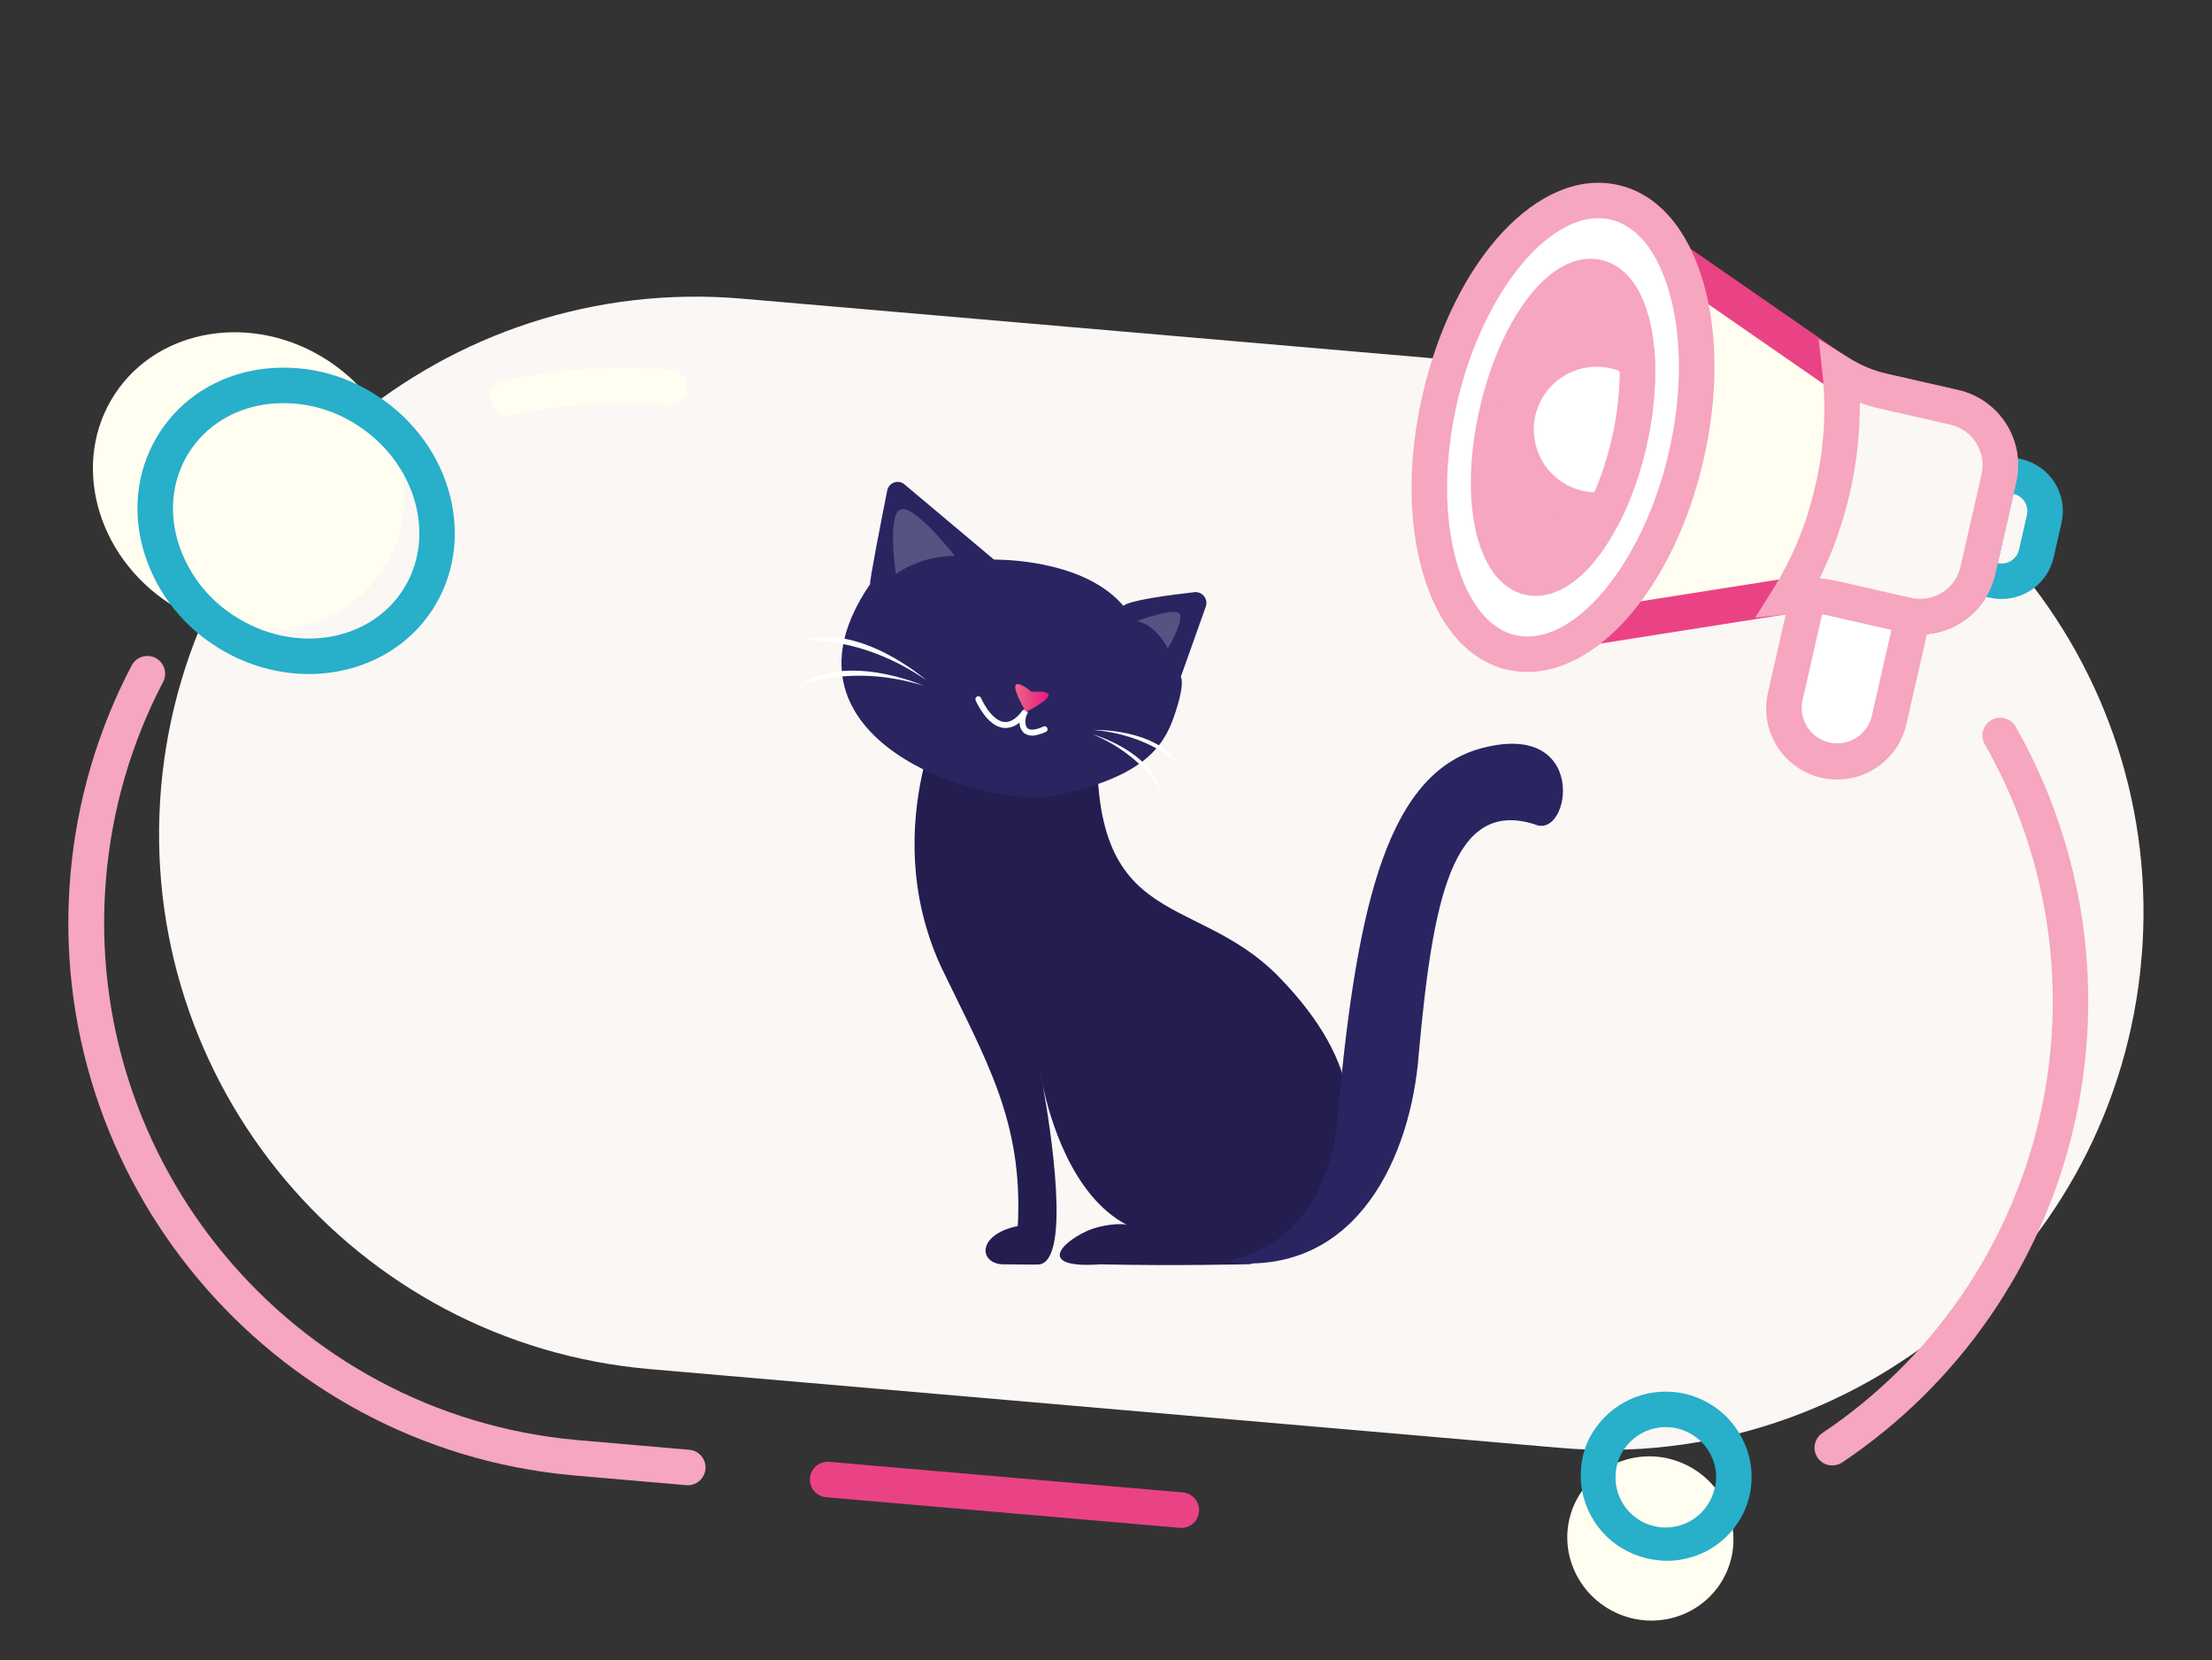 <svg width="541" height="406" viewBox="0 0 541 406" fill="none" xmlns="http://www.w3.org/2000/svg">
<rect x="0" y="0" width="541" height="406" fill="#333333" stroke="none"/>
<g clip-path="url(#clip0_11_764)">
<path d="M181.62 73.053L404.226 92.272C476.509 98.528 530.01 162.2 523.756 234.488C517.493 306.797 453.841 360.331 381.571 354.091L158.926 334.826C86.664 328.573 33.156 264.9 39.397 192.603C45.673 120.303 109.333 66.763 181.62 73.053Z" fill="#FAF7F5"/>
<path d="M384.811 368.451C380.589 378.651 385.607 390.408 395.989 394.74C406.371 399.071 418.239 394.25 422.464 384.03C426.688 373.809 421.667 362.073 411.285 357.748C400.902 353.424 389.034 358.238 384.811 368.451Z" fill="#FFFEF1"/>
<path d="M405.752 381.599C410.154 382.026 414.576 381.033 418.373 378.765C422.17 376.498 425.142 373.075 426.856 368.996C427.896 366.476 428.421 363.772 428.399 361.046C428.376 358.319 427.807 355.625 426.726 353.122C425.118 349.34 422.437 346.113 419.014 343.84C415.592 341.567 411.578 340.347 407.47 340.333C403.362 340.318 399.339 341.509 395.9 343.758C392.461 346.007 389.756 349.216 388.121 352.986C386.059 358.101 386.107 363.825 388.256 368.903C390.405 373.982 394.479 378 399.585 380.078C401.552 380.893 403.632 381.406 405.752 381.599ZM408.44 349.036C409.687 349.153 410.91 349.456 412.068 349.935C415.079 351.163 417.483 353.531 418.756 356.524C419.385 357.971 419.715 359.531 419.727 361.109C419.739 362.687 419.433 364.251 418.826 365.707C418.006 367.835 416.609 369.692 414.793 371.07C412.977 372.448 410.813 373.293 408.544 373.509C406.275 373.726 403.991 373.306 401.947 372.297C399.904 371.287 398.182 369.728 396.975 367.794C395.767 365.86 395.123 363.628 395.113 361.347C395.103 359.067 395.728 356.829 396.918 354.884C398.108 352.94 399.817 351.365 401.851 350.337C403.886 349.309 406.166 348.868 408.437 349.064L408.44 349.036Z" fill="#28AFC9"/>
<path d="M80.244 88.202C62.145 76.354 38.782 80.031 28.055 96.421C17.327 112.812 23.3 135.712 41.4 147.56C59.498 159.408 82.863 155.717 93.589 139.341C104.315 122.964 98.343 100.057 80.244 88.202Z" fill="#FFFEF1"/>
<path d="M71.793 164.664C85.198 165.9 98.354 160.435 105.723 149.17C116.722 132.36 110.744 108.902 92.399 96.89C83.825 91.165 73.425 88.842 63.231 90.374C53.085 91.973 44.535 97.376 39.163 105.584C33.791 113.793 32.255 123.795 34.852 133.734C37.53 143.691 43.82 152.291 52.495 157.859C58.274 161.673 64.9 164.01 71.793 164.664ZM87.636 104.152C101.982 113.551 106.835 131.611 98.457 144.413C90.078 157.215 71.618 159.989 57.251 150.588C50.381 146.198 45.391 139.407 43.253 131.537C41.289 124 42.414 116.466 46.43 110.335C50.446 104.203 56.888 100.159 64.578 98.948C72.646 97.758 80.867 99.614 87.643 104.153L87.636 104.152Z" fill="#28AFC9"/>
<path d="M460.366 95.599L477.98 99.623C479.833 100.046 481.585 100.83 483.135 101.931C484.685 103.031 486.003 104.426 487.014 106.036C488.026 107.646 488.71 109.44 489.028 111.314C489.346 113.189 489.292 115.108 488.869 116.962L483.709 139.542C483.286 141.396 482.502 143.148 481.402 144.699C480.302 146.25 478.908 147.569 477.298 148.581C475.689 149.593 473.896 150.278 472.022 150.597C470.148 150.915 468.229 150.861 466.376 150.438L448.762 146.414C444.561 145.458 440.216 145.311 435.96 145.982L373.124 155.874L396.324 54.243L448.636 90.43C452.181 92.886 456.162 94.64 460.366 95.599Z" fill="#FFFEF1"/>
<path d="M367.458 161.162L436.631 150.273C440.349 149.685 444.145 149.815 447.814 150.654L465.429 154.679C470.292 155.781 475.394 154.91 479.618 152.256C483.841 149.602 486.84 145.382 487.96 140.52L493.113 117.933C494.216 113.067 493.346 107.963 490.694 103.738C488.042 99.513 483.824 96.513 478.964 95.394L461.342 91.376C457.674 90.552 454.198 89.034 451.1 86.902L393.514 47.017L367.458 161.162ZM444.726 141.383C441.578 141.091 438.406 141.195 435.284 141.692L378.777 150.6L399.124 61.462L446.166 94.036C450.166 96.812 454.661 98.794 459.408 99.874L477.026 103.856C479.643 104.459 481.915 106.075 483.343 108.35C484.772 110.625 485.241 113.374 484.648 115.995L479.495 138.582C478.893 141.201 477.278 143.475 475.003 144.905C472.729 146.335 469.98 146.804 467.36 146.209L449.746 142.185C448.092 141.807 446.415 141.54 444.726 141.383Z" fill="#EA4385"/>
<path d="M489.206 115.532L493.435 116.494C494.548 116.748 495.599 117.218 496.529 117.879C497.46 118.539 498.251 119.376 498.857 120.343C499.464 121.31 499.875 122.386 500.065 123.511C500.256 124.637 500.223 125.789 499.968 126.901L498.034 135.406C497.516 137.649 496.13 139.595 494.18 140.817C492.23 142.039 489.874 142.436 487.632 141.922L483.402 140.961L489.206 115.532Z" fill="#FAF7F5"/>
<path d="M488.379 146.431C491.52 146.715 494.658 145.85 497.211 143.997C499.764 142.144 501.559 139.429 502.264 136.353L504.196 127.884C504.577 126.216 504.626 124.49 504.34 122.803C504.054 121.116 503.439 119.503 502.529 118.054C501.62 116.605 500.434 115.35 499.04 114.36C497.645 113.37 496.069 112.664 494.402 112.284L485.937 110.353L478.203 144.23L486.668 146.168C487.232 146.293 487.804 146.382 488.379 146.431ZM492.469 120.774C493.024 120.901 493.549 121.136 494.014 121.466C494.478 121.796 494.873 122.215 495.176 122.698C495.479 123.181 495.684 123.719 495.778 124.281C495.873 124.843 495.856 125.418 495.728 125.974L493.797 134.443C493.537 135.564 492.845 136.537 491.871 137.15C490.897 137.762 489.721 137.964 488.598 137.712L492.469 120.774Z" fill="#28AFC9"/>
<path d="M467.809 150.761L462.007 176.168C461.625 177.839 460.918 179.418 459.926 180.815C458.934 182.212 457.677 183.399 456.226 184.31C454.775 185.221 453.159 185.836 451.47 186.121C449.781 186.407 448.052 186.356 446.383 185.973C444.715 185.593 443.139 184.887 441.744 183.896C440.349 182.906 439.163 181.65 438.253 180.2C437.344 178.751 436.729 177.136 436.444 175.449C436.158 173.761 436.208 172.034 436.59 170.366L442.406 144.96L467.809 150.761Z" fill="white"/>
<path d="M447.722 190.572C451.911 190.954 456.097 189.803 459.504 187.333C462.91 184.862 465.307 181.241 466.249 177.139L473.006 147.492L439.145 139.76L432.388 169.407C431.368 173.899 432.171 178.612 434.621 182.512C437.071 186.412 440.967 189.18 445.455 190.208C446.202 190.38 446.959 190.502 447.722 190.572ZM462.603 154.022L457.77 175.192C457.224 177.403 455.832 179.31 453.894 180.505C451.956 181.699 449.627 182.084 447.408 181.578C445.189 181.072 443.258 179.715 442.029 177.798C440.801 175.881 440.374 173.559 440.84 171.33L445.672 150.16L462.603 154.022Z" fill="#F6A6BF"/>
<path d="M448.207 119.552C450.403 110.317 451.045 100.781 450.105 91.335C453.266 93.315 456.733 94.756 460.366 95.599L477.981 99.623C479.834 100.046 481.585 100.83 483.135 101.931C484.686 103.031 486.004 104.426 487.015 106.036C488.026 107.646 488.71 109.44 489.029 111.315C489.347 113.189 489.293 115.108 488.87 116.962L483.71 139.542C483.287 141.396 482.503 143.148 481.403 144.699C480.303 146.25 478.908 147.569 477.299 148.581C475.689 149.593 473.896 150.278 472.022 150.597C470.148 150.915 468.23 150.862 466.377 150.438L448.763 146.414C445.113 145.597 441.354 145.386 437.636 145.791C442.59 137.692 446.163 128.824 448.207 119.552Z" fill="#FAF7F5"/>
<path d="M467.925 155.078C472.462 155.486 476.993 154.235 480.679 151.557C484.365 148.879 486.957 144.956 487.974 140.514L493.128 117.927C494.231 113.061 493.361 107.957 490.709 103.732C488.057 99.507 483.839 96.507 478.979 95.388L461.357 91.37C458.182 90.63 455.151 89.371 452.387 87.642L444.798 82.94L445.785 91.819C446.679 100.78 446.083 109.828 444.02 118.594C442.085 127.388 438.705 135.8 434.018 143.488L429.276 151.063L438.155 150.116C441.394 149.761 444.67 149.944 447.85 150.657L465.471 154.682C466.28 154.867 467.099 155 467.925 155.078ZM454.865 98.487C456.35 99.033 457.869 99.484 459.411 99.838L477.026 103.856C479.643 104.459 481.915 106.075 483.344 108.35C484.772 110.625 485.241 113.374 484.649 115.994L479.495 138.581C478.895 141.202 477.28 143.477 475.005 144.907C472.73 146.337 469.98 146.805 467.361 146.209L449.746 142.185C448.202 141.832 446.637 141.579 445.06 141.428C451.592 128.061 454.948 113.365 454.865 98.487Z" fill="#F6A6BF"/>
<path d="M352.118 97.613C345.176 128.033 353.054 155.747 369.688 159.547C386.321 163.346 405.47 141.788 412.41 111.382C419.351 80.975 411.481 53.248 394.84 49.448C378.2 45.648 359.057 67.214 352.118 97.613Z" fill="white"/>
<path d="M371.597 164.24C390.06 165.942 409.453 143.969 416.667 112.352C420.205 96.951 420.209 81.618 416.661 69.291C412.885 55.996 405.481 47.457 395.806 45.252C376.499 40.831 355.477 63.417 347.885 96.678C344.347 112.08 344.344 127.412 347.888 139.782C351.664 153.069 359.068 161.609 368.735 163.82C369.679 164.022 370.635 164.162 371.597 164.24ZM392.16 53.408C392.738 53.462 393.312 53.555 393.878 53.686C400.318 55.155 405.445 61.529 408.31 71.627C411.436 82.638 411.399 96.414 408.2 110.442C401.911 137.986 384.711 158.531 370.675 155.338C364.235 153.868 359.108 147.494 356.237 137.389C353.111 126.378 353.154 112.602 356.354 98.574C362.384 72.143 378.454 52.144 392.16 53.408Z" fill="#F6A6BF"/>
<path d="M366.119 100.809C361.49 121.079 364.973 139.161 373.901 141.199C382.829 143.236 393.81 128.457 398.441 108.166C403.073 87.874 399.581 69.812 390.66 67.776C381.739 65.739 370.735 80.537 366.119 100.809Z" fill="#F6A6BF"/>
<path d="M374.502 145.688C380.099 146.204 386.025 142.698 391.262 135.649C396.248 128.943 400.298 119.54 402.666 109.169C405.034 98.799 405.471 88.554 403.915 80.342C402.096 70.92 397.743 64.949 391.639 63.574C385.536 62.2 379.035 65.659 373.315 73.356C368.322 80.06 364.279 89.465 361.904 99.834C356.575 123.175 361.329 142.772 372.952 145.432C373.462 145.551 373.98 145.636 374.502 145.688ZM389.291 71.97C389.425 71.975 389.558 71.987 389.69 72.007C392.115 72.562 394.297 76.37 395.369 81.954C396.73 89.005 396.312 97.967 394.204 107.196C392.097 116.426 388.583 124.679 384.298 130.439C380.906 135.005 377.297 137.495 374.871 136.94C370.035 135.831 365.826 121.564 370.357 101.75C372.464 92.521 375.985 84.261 380.264 78.5C383.467 74.214 386.884 71.748 389.291 71.97Z" fill="#F6A6BF"/>
<path d="M371.289 100.671C371.973 97.658 373.357 94.847 375.328 92.468C377.299 90.088 379.802 88.207 382.635 86.975C385.468 85.743 388.551 85.196 391.635 85.378C394.718 85.56 397.716 86.465 400.384 88.022C400.63 94.8 399.966 101.581 398.411 108.184C397.142 113.85 395.25 119.357 392.768 124.606C389.636 124.98 386.459 124.595 383.507 123.484C380.555 122.373 377.914 120.568 375.805 118.221C373.697 115.874 372.183 113.055 371.392 110C370.602 106.945 370.557 103.745 371.261 100.669L371.289 100.671Z" fill="white"/>
<path d="M388.215 128.993C389.908 129.147 391.614 129.122 393.302 128.919L395.67 128.643L396.708 126.494C399.334 120.954 401.333 115.139 402.668 109.155C404.312 102.167 405.013 94.991 404.75 87.817L404.637 85.456L402.596 84.251C399.335 82.357 395.675 81.256 391.911 81.038C388.147 80.819 384.384 81.489 380.926 82.993C377.468 84.496 374.412 86.792 372.003 89.695C369.595 92.597 367.902 96.025 367.061 99.703C365.641 105.924 366.747 112.454 370.137 117.858C373.527 123.263 378.923 127.1 385.139 128.526C386.153 128.751 387.18 128.907 388.215 128.993ZM389.946 120.4C387.808 120.325 385.709 119.805 383.785 118.871C381.86 117.938 380.151 116.612 378.768 114.979C377.385 113.347 376.359 111.443 375.755 109.39C375.151 107.337 374.982 105.18 375.26 103.058C375.538 100.936 376.256 98.895 377.368 97.067C378.48 95.238 379.962 93.662 381.719 92.44C383.475 91.218 385.467 90.377 387.568 89.971C389.668 89.564 391.83 89.601 393.915 90.079C394.673 90.249 395.416 90.478 396.138 90.764C396.113 96.306 395.464 101.828 394.203 107.224C393.181 111.735 391.757 116.144 389.946 120.4Z" fill="#F6A6BF"/>
<path d="M202.017 366.16L288.524 373.642C289.671 373.748 290.813 373.394 291.699 372.657C292.584 371.921 293.141 370.863 293.247 369.715C293.353 368.568 292.999 367.426 292.263 366.54C291.527 365.654 290.469 365.097 289.323 364.991L202.815 357.509C201.669 357.403 200.527 357.758 199.641 358.494C198.755 359.231 198.198 360.289 198.092 361.436C197.987 362.583 198.341 363.726 199.077 364.612C199.813 365.498 200.87 366.055 202.017 366.16Z" fill="#EA4385"/>
<path d="M447.755 358.358C448.749 358.451 449.744 358.198 450.573 357.644C479.038 338.553 499.232 309.398 507.102 276.032C514.973 242.665 509.936 207.557 493.004 177.756C492.725 177.253 492.35 176.809 491.899 176.452C491.449 176.095 490.932 175.831 490.378 175.675C489.824 175.52 489.246 175.476 488.675 175.546C488.104 175.616 487.553 175.799 487.053 176.084C486.554 176.369 486.116 176.75 485.764 177.205C485.413 177.661 485.156 178.182 485.008 178.738C484.859 179.294 484.823 179.873 484.9 180.443C484.978 181.013 485.168 181.562 485.459 182.058C501.312 209.95 506.029 242.811 498.663 274.043C491.297 305.274 472.394 332.563 445.749 350.429C444.993 350.924 444.411 351.643 444.083 352.485C443.756 353.327 443.699 354.25 443.921 355.126C444.144 356.002 444.634 356.786 445.323 357.369C446.013 357.953 446.867 358.306 447.767 358.38L447.755 358.358Z" fill="#F6A6BF"/>
<path d="M123.792 101.606C124.238 101.647 124.688 101.62 125.126 101.524C137.671 98.77 150.562 97.94 163.356 99.063C164.503 99.168 165.645 98.814 166.531 98.078C167.416 97.341 167.974 96.283 168.079 95.136C168.185 93.988 167.831 92.846 167.095 91.96C166.359 91.074 165.301 90.517 164.155 90.411C150.486 89.217 136.715 90.103 123.312 93.041C122.304 93.262 121.407 93.835 120.782 94.657C120.158 95.479 119.846 96.497 119.904 97.528C119.962 98.559 120.385 99.536 121.097 100.283C121.81 101.03 122.765 101.499 123.792 101.606Z" fill="#FFFEF1"/>
<path d="M139.919 360.788L140.688 360.859L167.989 363.221C169.109 363.279 170.208 362.901 171.056 362.167C171.903 361.432 172.434 360.398 172.538 359.281C172.641 358.164 172.308 357.05 171.609 356.173C170.909 355.296 169.898 354.724 168.786 354.576L141.487 352.207L140.787 352.143C71.382 345.744 19.926 284.236 25.948 214.687C27.37 197.929 32.12 181.623 39.92 166.723C40.434 165.705 40.526 164.525 40.178 163.439C39.829 162.353 39.067 161.447 38.057 160.919C37.047 160.39 35.869 160.28 34.778 160.612C33.687 160.945 32.771 161.693 32.227 162.696C23.875 178.599 18.776 196.008 17.228 213.904C10.765 288.234 65.778 353.952 139.919 360.788Z" fill="#F6A6BF"/>
<path fill-rule="evenodd" clip-rule="evenodd" d="M268.926 172.088L268.926 172.352C268.951 172.312 268.964 172.266 268.964 172.22C268.964 172.173 268.951 172.127 268.926 172.088Z" fill="#241D50"/>
<path fill-rule="evenodd" clip-rule="evenodd" d="M268.907 172.354C267.545 174.39 233.035 168.458 233.035 168.458C233.035 168.458 214.084 201.24 230.098 236.318C241.074 259.175 250.29 274.089 248.932 299.833C238.517 301.977 239.379 309.506 245.959 309.205C247.192 309.205 253.201 309.311 254.05 309.24C262.084 308.525 256.905 275.667 255.031 265.395C254.632 263.495 254.468 262.345 254.468 262.345C254.468 262.345 254.689 263.481 255.031 265.395C256.627 272.952 261.964 292.474 275.701 299.616C274.681 299.051 269.356 299.409 265.72 301.11C258.827 304.325 254.114 310.269 269.127 309.203C287.833 309.629 305.847 309.163 305.847 309.163C305.847 309.163 355.395 282.563 312.777 238.895C291.222 216.811 264.06 229.278 268.907 172.354Z" fill="#241D50"/>
<path fill-rule="evenodd" clip-rule="evenodd" d="M255.034 265.425C254.692 263.51 254.471 262.374 254.471 262.374C254.471 262.374 254.635 263.524 255.034 265.425Z" fill="#241D50"/>
<path d="M361.305 183.276C338.243 190.421 331.509 224.866 326.999 274.419C326.356 281.434 323.11 302.642 301.039 308.266C301.117 308.445 301.189 308.616 301.26 308.795C331.878 311.649 345.112 282.903 346.997 257.695C350.416 220.157 355.166 195.12 375.418 201.618C384.229 205.524 388.937 175.165 361.305 183.276Z" fill="#2A2460"/>
<path fill-rule="evenodd" clip-rule="evenodd" d="M292.127 144.818C286.181 145.498 275.88 146.849 274.782 148.192C265.923 137.764 248.187 136.873 243.09 136.845L221.214 118.461C220.869 118.169 220.454 117.972 220.01 117.89C219.567 117.808 219.109 117.844 218.683 117.993C218.256 118.142 217.876 118.4 217.58 118.742C217.284 119.083 217.082 119.497 216.994 119.94C215.496 127.498 212.571 142.406 212.814 142.849C187.624 179.609 236.91 196.676 256.343 194.888C279.048 190.535 284.359 182.985 286.998 175.598C290.043 167.026 288.803 165.512 288.803 165.512L294.899 148.368C295.053 147.945 295.097 147.488 295.026 147.043C294.955 146.597 294.773 146.177 294.496 145.822C294.218 145.467 293.855 145.189 293.441 145.013C293.026 144.838 292.574 144.77 292.127 144.818Z" fill="#2A2460"/>
<path d="M255.183 177.681C253.208 178.575 251.797 178.682 251.212 178.003C250.5 177.189 250.849 175.389 251.084 174.853L251.198 174.703C251.295 174.578 251.347 174.425 251.347 174.268C251.347 174.11 251.295 173.957 251.199 173.832C251.109 173.698 250.978 173.599 250.825 173.55C250.673 173.501 250.508 173.504 250.357 173.561C250.149 173.657 249.979 173.821 249.873 174.025C248.447 175.875 246.971 176.725 245.595 176.561C242.323 176.197 239.95 170.776 239.95 170.705C239.912 170.617 239.858 170.537 239.79 170.47C239.722 170.404 239.641 170.351 239.553 170.316C239.465 170.28 239.371 170.262 239.275 170.264C239.18 170.265 239.086 170.285 238.998 170.323C238.911 170.36 238.832 170.415 238.765 170.483C238.698 170.551 238.646 170.632 238.611 170.72C238.575 170.808 238.558 170.903 238.559 170.999C238.56 171.094 238.579 171.188 238.617 171.276C238.724 171.533 241.325 177.519 245.395 178.011C246.111 178.077 246.833 177.992 247.515 177.762C248.196 177.532 248.822 177.161 249.352 176.675C249.338 177.175 249.437 177.671 249.638 178.129C249.841 178.586 250.142 178.992 250.521 179.318C250.945 179.595 251.422 179.779 251.922 179.859C252.422 179.939 252.933 179.912 253.422 179.782C254.236 179.612 255.028 179.349 255.782 178.996C255.87 178.959 255.949 178.904 256.016 178.835C256.083 178.766 256.135 178.685 256.169 178.596C256.204 178.506 256.22 178.411 256.217 178.315C256.214 178.219 256.192 178.126 256.152 178.039C256.114 177.949 256.058 177.869 255.988 177.803C255.918 177.736 255.835 177.685 255.744 177.651C255.653 177.618 255.557 177.604 255.46 177.609C255.364 177.614 255.27 177.639 255.183 177.681Z" fill="white"/>
<path fill-rule="evenodd" clip-rule="evenodd" d="M252.282 169.196C252.425 169.196 244.249 162.518 250.913 174.103C250.913 174.103 262.441 168.438 252.282 169.196Z" fill="url(#paint0_linear_11_764)"/>
<path fill-rule="evenodd" clip-rule="evenodd" d="M195.842 156.772C196.754 156.594 210.641 155.399 226.493 166.311C226.493 166.311 210.114 151.935 195.842 156.772Z" fill="white"/>
<path fill-rule="evenodd" clip-rule="evenodd" d="M195.084 167.915C195.868 167.479 208.236 162.299 225.793 167.661C225.793 167.661 206.775 159.278 195.084 167.915Z" fill="white"/>
<path fill-rule="evenodd" clip-rule="evenodd" d="M267.451 178.518C281.544 179.723 288.651 187.165 288.544 187.158C282.899 178.009 267.451 178.518 267.451 178.518Z" fill="white"/>
<path fill-rule="evenodd" clip-rule="evenodd" d="M267.23 179.575C279.726 184.759 284.06 193.673 283.967 193.637C281.445 183.559 267.23 179.575 267.23 179.575Z" fill="white"/>
<path opacity="0.21" fill-rule="evenodd" clip-rule="evenodd" d="M220.472 124.517C216.844 125.196 219.088 140.375 219.088 140.375C223.365 137.506 228.392 135.966 233.538 135.944C233.538 135.944 224.094 123.845 220.472 124.517Z" fill="white"/>
<path opacity="0.21" fill-rule="evenodd" clip-rule="evenodd" d="M288.005 149.77C285.575 149.056 278.025 151.914 278.025 151.914C282.794 152.756 285.609 158.592 285.609 158.592C285.609 158.592 290.443 150.47 288.005 149.77Z" fill="white"/>
</g>
<defs>
<linearGradient id="paint0_linear_11_764" x1="248.297" y1="170.689" x2="256.467" y2="170.69" gradientUnits="userSpaceOnUse">
<stop stop-color="#EC6588"/>
<stop offset="1" stop-color="#E71A80"/>
</linearGradient>
<clipPath id="clip0_11_764">
<rect width="510.083" height="359.924" fill="white" transform="matrix(-0.996 -0.092 -0.092 0.996 541 47.598)"/>
</clipPath>
</defs>
</svg>
